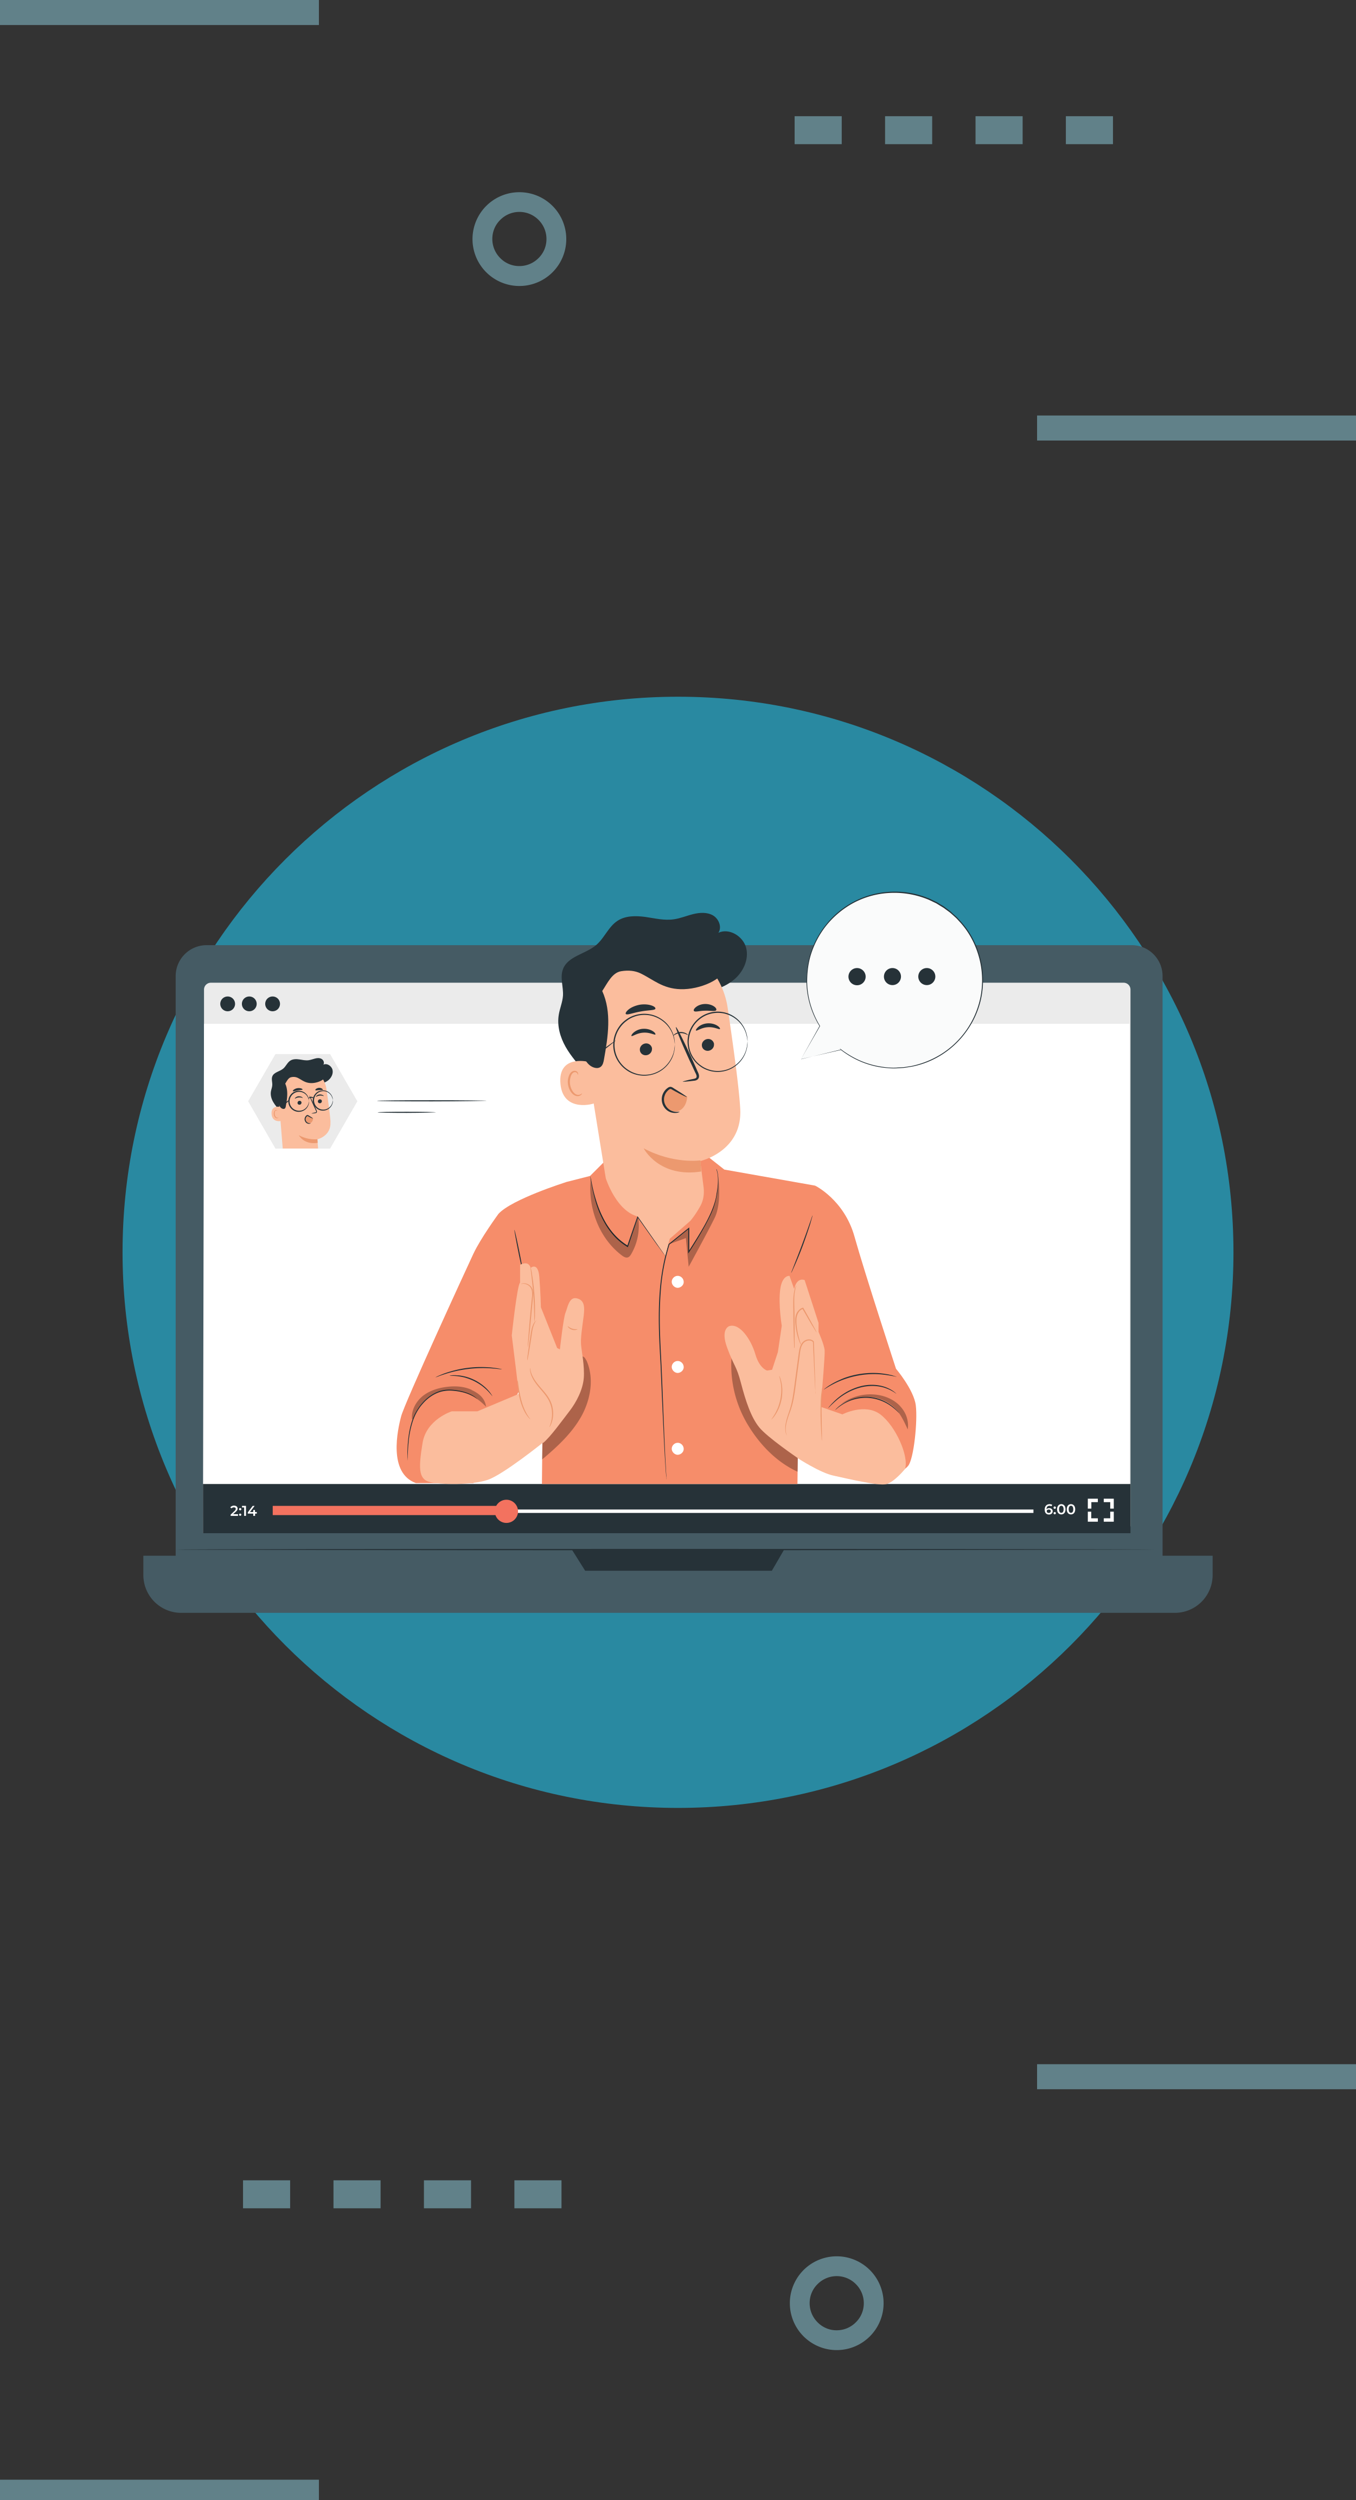 <svg width="134" height="247" fill="none" xmlns="http://www.w3.org/2000/svg"><rect width="100%" height="100%" fill="#333333" stroke="none"/><g clip-path="url(#a)"><g opacity=".5" fill="#90CFDF"><path d="M31.515 0H0v2.474h31.515V0ZM134 41.05h-31.516v2.474H134V41.05ZM51.327 28.255a4.633 4.633 0 1 0-.002-9.266 4.633 4.633 0 0 0 .002 9.266Zm-1.89-6.532a2.66 2.66 0 0 1 3.779 0 2.66 2.66 0 0 1 .786 1.888c0 .742-.292 1.406-.787 1.89a2.659 2.659 0 0 1-1.888.786 2.613 2.613 0 0 1-1.89-.787 2.659 2.659 0 0 1-.786-1.889c0-.742.292-1.405.787-1.889ZM83.18 11.48h-4.656v2.765h4.655V11.48ZM92.118 11.48h-4.655v2.765h4.655V11.48ZM101.057 11.48h-4.655v2.765h4.655V11.48ZM109.984 11.48h-4.655v2.765h4.655V11.48ZM134 203.935h-31.516v2.473H134v-2.473ZM31.515 244.985H0v2.473h31.515v-2.473ZM87.317 227.546a4.632 4.632 0 1 0-9.265 0 4.632 4.632 0 0 0 9.265 0Zm-1.956 0c0 .742-.293 1.405-.788 1.889a2.66 2.66 0 0 1-1.888.787 2.612 2.612 0 0 1-1.89-.787 2.66 2.66 0 0 1-.786-1.889c0-.742.292-1.406.787-1.889a2.661 2.661 0 0 1 3.777 0c.484.483.788 1.147.788 1.889ZM55.487 215.403h-4.655v2.766h4.655v-2.766ZM46.548 215.403h-4.655v2.766h4.655v-2.766ZM37.61 215.403h-4.655v2.766h4.654v-2.766ZM28.67 215.403h-4.654v2.766h4.655v-2.766Z"/></g><path d="M67 178.614c30.315 0 54.891-24.575 54.891-54.891 0-30.315-24.576-54.89-54.891-54.89-30.315 0-54.89 24.575-54.89 54.89 0 30.316 24.575 54.891 54.89 54.891Z" fill="#2989A1"/><path d="M111.828 93.377h-91.41a3.058 3.058 0 0 0-3.058 3.058v58.377a3.058 3.058 0 0 0 3.058 3.058h91.41a3.058 3.058 0 0 0 3.058-3.058V96.435a3.058 3.058 0 0 0-3.058-3.058Z" fill="#455B64"/><path d="M14.167 153.699h105.666v1.911a3.738 3.738 0 0 1-3.733 3.733H17.9a3.738 3.738 0 0 1-3.733-3.733v-1.911Z" fill="#455B64"/><path d="m56.51 153.091 1.315 2.092h18.45l1.215-2.092H56.51Z" fill="#263238"/><path d="M114.054 153.091s-21.644.068-48.336.068-48.347-.034-48.347-.068c0-.033 21.644-.067 48.347-.067 26.703 0 48.336.034 48.336.067Z" fill="#263238"/><path d="M20.845 97.088h90.184c.383 0 .686.303.686.686v52.934a.681.681 0 0 1-.686.686H20.845a.682.682 0 0 1-.685-.686V97.774c0-.383.303-.686.685-.686Z" fill="#EBEBEB"/><path d="M111.614 151.472H20.058l.102-50.326h91.454v50.326Z" fill="#fff"/><path d="M27.67 99.179a.73.73 0 0 1-.73.73.73.73 0 0 1-.732-.73.73.73 0 0 1 .731-.731.73.73 0 0 1 .731.73ZM23.229 99.179a.73.73 0 0 1-.73.73.73.73 0 0 1-.732-.73.73.73 0 0 1 .731-.731.73.73 0 0 1 .731.73ZM25.365 99.179a.73.73 0 0 1-.73.73.73.73 0 0 1-.731-.73.73.73 0 0 1 .73-.731.73.73 0 0 1 .731.73ZM111.715 146.615H20.058v4.857h91.657v-4.857Z" fill="#263238"/><g fill="#fff"><path d="M23.521 149.606v.157h-.73v-.123l.393-.371c.101-.09.113-.147.113-.203 0-.09-.068-.146-.18-.146a.292.292 0 0 0-.236.101l-.124-.101a.467.467 0 0 1 .37-.169c.215 0 .35.113.35.282 0 .101-.023.179-.17.314l-.27.248h.473l.011.011ZM23.623 149.111a.113.113 0 1 1 .225.001.113.113 0 0 1-.225-.001Zm0 .54c0-.068.056-.113.112-.113s.113.045.113.113a.113.113 0 0 1-.225 0ZM24.308 148.774v.989h-.18v-.832h-.213v-.157h.393ZM25.388 149.538h-.18v.225h-.18v-.225h-.54v-.123l.484-.641h.19l-.46.607h.326v-.202h.169v.202h.18v.157h.01Z"/></g><path d="M102.125 149.134H27.007v.337h75.118v-.337Z" fill="#fff"/><path d="M50.427 148.774H26.951v.911h23.476v-.911Z" fill="#F3725F"/><path d="M51.192 149.314c0 .629-.518 1.146-1.147 1.146-.63 0-1.147-.517-1.147-1.146 0-.63.517-1.147 1.147-1.147s1.147.517 1.147 1.147Z" fill="#F3725F"/><g fill="#fff"><path d="M104.025 149.302c0 .203-.158.326-.36.326-.27 0-.427-.168-.427-.494 0-.338.202-.529.483-.529.101 0 .191.023.259.068l-.068.135s-.123-.045-.191-.045c-.191 0-.303.112-.303.337.056-.068.157-.101.27-.101.191 0 .337.123.337.303Zm-.18 0c0-.101-.079-.168-.202-.168-.124 0-.203.067-.203.168 0 .102.079.169.203.169.112 0 .191-.067.191-.169h.011ZM104.115 148.954a.113.113 0 1 1 .225 0 .112.112 0 0 1-.225 0Zm0 .539a.112.112 0 1 1 .225 0 .112.112 0 0 1-.225 0ZM104.463 149.111c0-.326.18-.506.416-.506s.416.18.416.506-.18.506-.416.506-.416-.18-.416-.506Zm.641 0c0-.236-.09-.348-.225-.348s-.225.112-.225.348.09.349.225.349.225-.113.225-.349ZM105.419 149.111c0-.326.18-.506.416-.506s.416.18.416.506-.18.506-.416.506-.416-.18-.416-.506Zm.641 0c0-.236-.09-.348-.225-.348s-.225.112-.225.348.09.349.225.349.225-.113.225-.349Z"/></g><path d="M107.848 149.044h-.349v-.978h.99v.337h-.641v.641ZM108.489 150.337h-.99v-.99h.337V150h.653v.337ZM110.063 150.337h-.99V150h.641v-.653h.349v.99ZM110.063 149.044h-.349v-.641h-.641v-.337h.99v.978Z" fill="#fff"/><path d="M32.617 104.137h-5.396l-2.699 4.666 2.699 4.677h5.396l2.699-4.677-2.699-4.666Z" fill="#EBEBEB"/><path d="M27.659 109.725c-.236-.27-.483-.54-.663-.854-.18-.315-.281-.675-.225-1.035.034-.202.123-.405.135-.618.022-.293-.101-.596 0-.866.157-.427.73-.483 1.08-.776.269-.225.404-.596.696-.787.259-.168.596-.168.9-.123.303.044.607.123.922.078.213-.033.427-.112.64-.168.214-.057.45-.068.641.045.192.112.293.382.169.562.349-.169.798.112.9.494.1.383-.102.787-.394 1.035-.304.247-.686.36-1.068.438-1.08.203-2.26.09-3.193-.494" fill="#263238"/><path d="M32.662 110.872c-.033-.663-.224-2.035-.404-3.283a2.586 2.586 0 0 0-2.733-2.204h-.134c-1.44.191-2.08 1.507-1.867 2.935l.416 5.149h3.497s-.079-.899-.079-.911c0 0 1.372-.303 1.293-1.697l.011.011Z" fill="#FBBD9D"/><path d="M31.37 112.547s-.866.135-1.845-.393c0 0 .495.967 1.867.753l-.023-.36Z" fill="#EC996F"/><g fill="#263238"><path d="M31.808 108.781c0 .101-.068.202-.18.213-.112.012-.202-.056-.214-.168 0-.102.068-.203.18-.214.113-.011.203.056.214.169ZM31.999 108.297s-.18-.079-.393-.056c-.214.011-.36.135-.383.112-.011 0 0-.056.079-.112a.495.495 0 0 1 .303-.112c.135 0 .248.033.315.078.068.045.09.09.079.101v-.011ZM29.795 108.927c0 .101-.067.202-.18.213-.112.012-.202-.056-.213-.168 0-.102.067-.203.18-.214.112-.011.202.056.213.169ZM29.919 108.477s-.18-.079-.394-.056c-.213.011-.36.135-.382.112-.011 0 0-.056.079-.112a.496.496 0 0 1 .303-.113c.135 0 .248.034.315.079.068.045.09.09.079.101v-.011ZM30.796 109.995s.124-.045.337-.09c.057 0 .102-.023.113-.056a.31.31 0 0 0-.045-.158c-.056-.123-.124-.258-.191-.405-.259-.573-.461-1.045-.439-1.056.023 0 .259.449.517 1.023.068.146.124.281.18.405.023.056.068.123.045.213a.128.128 0 0 1-.078.09c-.034.011-.068.011-.09.023-.214.022-.349.033-.349.022v-.011ZM29.908 107.634c-.023.056-.236.045-.484.09-.247.045-.45.124-.483.079-.011-.023.011-.079.09-.147a.845.845 0 0 1 .73-.123c.09.033.147.078.136.101h.01ZM31.887 107.679s-.18 0-.36.022c-.18 0-.326.056-.36 0-.011-.022 0-.079.067-.123a.599.599 0 0 1 .293-.102c.123 0 .225.034.292.079.068.045.09.09.079.124h-.011Z"/></g><path d="M27.715 109.354s-.967-.214-.877.731c.09.944 1.113.641 1.113.607 0-.022-.236-1.338-.236-1.338Z" fill="#FBBD9D"/><path d="M27.535 110.377s-.011.012-.045.034c-.022.011-.067.034-.123.011-.102-.022-.203-.18-.225-.348 0-.09 0-.169.022-.236.023-.068.068-.124.113-.135.045-.012.09 0 .1.033.012.023 0 .045.012.045 0 0 .023-.022 0-.056 0-.022-.022-.045-.045-.056-.022-.011-.056-.023-.09-.011-.067.011-.135.09-.157.168a.529.529 0 0 0-.034.27c.023.191.135.36.281.383.068 0 .124-.012.146-.045.023-.023.034-.045.023-.045l.022-.012Z" fill="#EC996F"/><path d="M32.179 106.307c-.068.371-.832.72-1.462.697-.584-.022-.865-.303-1.293-.517a.975.975 0 0 0-.63-.067c-.292.045-.45.393-.607.64.315.686.192 1.485.057 2.227a.404.404 0 0 1-.09.225c-.101.089-.281.033-.383-.057-.168-.157-.247-.382-.303-.596a3.951 3.951 0 0 1-.09-1.54 2.664 2.664 0 0 1 .64-1.383 2.54 2.54 0 0 1 1.721-.787c.641-.034 1.293.169 1.833.517.247.169.483.371.63.63" fill="#263238"/><path d="M30.93 110.478c-.157-.078-.325-.146-.483-.225a.216.216 0 0 0-.09-.022c-.033 0-.056.034-.078.056a.466.466 0 0 0-.056.495c.09.157.292.236.45.169.168-.068.258-.27.27-.45h-.012v-.023Z" fill="#EC996F"/><path d="M30.695 110.984s-.101.079-.281.023a.39.39 0 0 1-.248-.203.434.434 0 0 1-.033-.393c.022-.068.067-.124.112-.18a.348.348 0 0 1 .079-.056c.034-.023.101-.023.123 0 .113.056.18.112.259.157.146.09.225.158.214.169 0 .011-.102-.023-.259-.101-.09-.045-.169-.09-.259-.135h-.033c-.023.011-.045.034-.056.045a.552.552 0 0 0-.09.135.353.353 0 0 0 .022.303.37.37 0 0 0 .191.18c.146.068.248.034.259.045v.011ZM30.537 108.803s0-.09-.056-.236a1.01 1.01 0 0 0-.36-.517.962.962 0 0 0-.888-.124.964.964 0 0 0-.618.877c0 .416.28.765.618.877a.95.95 0 0 0 .888-.124 1.01 1.01 0 0 0 .36-.517c.045-.146.045-.236.056-.236v.068c0 .045 0 .101-.022.179a1.001 1.001 0 0 1-.36.574 1.031 1.031 0 0 1-1.664-.821c0-.461.315-.854.686-.978.371-.135.753-.023.978.157.225.18.326.416.36.574.011.078.022.146.022.18v.067ZM32.898 108.713s0-.09-.056-.225a.962.962 0 0 0-.348-.506.914.914 0 0 0-1.462.731.914.914 0 0 0 1.462.731.898.898 0 0 0 .348-.506c.045-.146.045-.225.056-.225v.068c0 .045 0 .101-.022.18a.99.99 0 0 1-1.293.708 1.033 1.033 0 0 1-.675-.945c0-.449.315-.832.675-.944a.974.974 0 0 1 .945.157c.224.18.314.405.348.551.011.079.023.135.023.18v.068-.023Z" fill="#263238"/><path d="M30.976 108.5s-.113-.045-.236-.034c-.124 0-.214.067-.236.045-.034-.011.056-.146.236-.157.18 0 .27.123.247.146h-.011ZM28.626 108.668s-.169.191-.405.371c-.247.18-.46.315-.472.281-.023-.022.169-.191.405-.371.247-.18.46-.314.472-.281ZM48.088 108.758s-2.428.056-5.419.056c-2.99 0-5.42-.022-5.42-.056 0-.033 2.43-.056 5.42-.056 2.99 0 5.42.023 5.42.056ZM43.074 109.894s-1.293.056-2.878.056c-1.586 0-2.879-.023-2.879-.056 0-.034 1.293-.056 2.879-.056 1.585 0 2.878.022 2.878.056Z" fill="#263238"/><path d="M80.548 117.135s2.879 1.405 3.89 5.026c1.013 3.62 4.105 13.065 4.105 13.065s1.765 2.08 1.956 3.62c.191 1.54-.191 5.273-.753 5.97-.574.697-1.383.585-1.383.585l-7.455-.708-2.934-19.643 2.563-7.904.011-.011Z" fill="#F68D6A"/><path d="M55.914 116.797s-5.33 1.676-6.656 3.126l4.362 20.295-.067 6.397h25.253c0-.315.225-21.261.225-21.261l1.517-8.219-8.972-1.586-1.765-1.394-9.984.506-1.518 1.518-2.384.607-.011.011Z" fill="#F68D6A"/><path d="M57.938 134.405c-.079-.169-.192-.36-.371-.394-.304-.067-.506.292-.608.585a26.722 26.722 0 0 1-3.316 6.476l-.068 3.114c1.473-1.236 2.923-2.563 3.868-4.25.933-1.675 1.293-3.789.506-5.543l-.011.012Z" fill="#000" opacity=".3"/><path d="M49.258 119.923s-1.754 2.395-2.485 3.958c-.73 1.563-6.769 14.684-7.129 16.033-.36 1.349-1.304 5.622 1.462 6.611h5.678l5.7-11.513.293-13.369-3.508-1.72h-.011Z" fill="#F68D6A"/><path d="M47.144 138.205s-.124-.113-.382-.259a4.278 4.278 0 0 0-1.192-.427 6.269 6.269 0 0 0-.866-.124 3.42 3.42 0 0 0-1 .068c-.686.157-1.372.584-1.912 1.203-.55.607-.888 1.327-1.08 2.012a9.194 9.194 0 0 0-.337 1.856c-.056.539-.067.978-.09 1.27 0 .146-.01.259-.022.349 0 .078 0 .123-.011.123v-.472c0-.303.011-.742.056-1.282.045-.539.124-1.18.326-1.877a5.195 5.195 0 0 1 1.102-2.058c.55-.629 1.26-1.068 1.968-1.225.36-.079.708-.079 1.023-.057.314.023.618.079.877.135.528.124.933.304 1.191.473a1.753 1.753 0 0 1 .371.303l-.022-.011ZM44.446 135.911s.067-.022.19-.033c.124-.012.304-.023.53 0 .224 0 .483.045.775.112a4.652 4.652 0 0 1 1.72.832c.236.18.427.36.574.529a3.272 3.272 0 0 1 .427.584c-.011.011-.169-.213-.472-.528a5.694 5.694 0 0 0-.585-.506 5.456 5.456 0 0 0-.81-.484 5.717 5.717 0 0 0-.877-.326 6.19 6.19 0 0 0-.753-.135c-.438-.045-.708-.022-.708-.033l-.011-.012Z" fill="#263238"/><path d="M49.584 135.282s-.09 0-.259-.023a14.254 14.254 0 0 0-.708-.067 12.143 12.143 0 0 0-4.644.562c-.28.09-.517.169-.674.236-.158.056-.248.09-.248.079 0-.012.079-.045.236-.124.158-.067.383-.169.664-.27a11.16 11.16 0 0 1 2.305-.54 10.583 10.583 0 0 1 2.372-.022c.304.034.54.067.708.101.17.034.259.056.259.068h-.011ZM65.74 124.072s-.022-.023-.056-.068c-.044-.056-.09-.123-.157-.202a27.152 27.152 0 0 0-.573-.787c-.495-.686-1.17-1.653-1.98-2.789h.09c-.303.889-.64 1.878-1 2.924l-.022.067-.057-.033s-.078-.045-.112-.079a5.601 5.601 0 0 1-1.237-1.046 7.236 7.236 0 0 1-.877-1.225 9.825 9.825 0 0 1-.967-2.35 16.733 16.733 0 0 1-.37-1.676c-.035-.191-.057-.337-.08-.461 0-.056-.022-.089-.022-.112 0-.022-.011-.034-.011-.034.022 0 .09.214.157.607.079.394.191.967.405 1.653.202.686.506 1.496.978 2.316.236.405.529.821.877 1.203.349.383.753.731 1.214 1.024.045.022.08.056.113.078l-.079.034c.36-1.046.697-2.035 1.012-2.923l.034-.09.056.078c.787 1.147 1.462 2.114 1.945 2.811.225.338.416.608.551.81.056.09.101.157.146.214.034.045.045.078.045.078l-.022-.022Z" fill="#263238"/><path d="M72.318 133.752a11.412 11.412 0 0 0 1.462 6.803c1.18 2.046 2.9 3.868 5.037 4.846.067-2.08-.034-4.531.034-6.623l-6.544-5.026h.011Z" fill="#000" opacity=".3"/><path d="M72.082 131.009s-.922.259-.225 2.136c.686 1.878.922 1.766 1.372 3.52.46 1.754.99 3.361 1.799 4.351.798.989 3.789 3.024 3.789 3.024l2.676-2.518s-.439-1.878-.337-3.16c.1-1.281.37-4.407.337-4.947-.034-.54-.607-1.833-.607-1.833v-.888l-1.372-4.227s-.765-.349-1.034.877l-.461-1.293s-.731-.113-.922 1.371c-.191 1.485.157 3.553.157 3.553l-.382 2.598-.574 1.754-.494.078s-.754-.202-1.159-1.608c-.404-1.405-1.517-3.092-2.552-2.788h-.011Z" fill="#FBBD9D"/><path d="M80.593 137.665s0-.033-.01-.101c0-.067-.012-.169-.023-.281-.012-.259-.034-.607-.057-1.057-.045-.911-.1-2.181-.168-3.665v.033c-.113-.146-.326-.191-.529-.146a.8.8 0 0 0-.494.36c-.236.371-.248.866-.315 1.338-.146 1.068-.281 2.091-.405 3.025-.067.461-.135.91-.225 1.315-.09.405-.214.787-.337 1.113a9.177 9.177 0 0 0-.293.911c-.067.27-.09.517-.09.708 0 .394.124.596.102.596 0 0-.023-.045-.068-.146a1.345 1.345 0 0 1-.078-.45c-.012-.202 0-.45.067-.719.056-.281.157-.585.27-.922.112-.338.236-.697.315-1.113.09-.405.146-.844.213-1.305.124-.933.259-1.945.405-3.024.034-.236.056-.472.101-.709.045-.236.113-.472.236-.674a.89.89 0 0 1 .563-.405c.224-.056.494 0 .64.18h.012v.034c.056 1.484.09 2.754.123 3.665.012.439.023.798.023 1.057v.382h.022Z" fill="#EC996F"/><path d="M79.132 132.842s-.045-.079-.113-.236a5.508 5.508 0 0 1-.225-.686 7.202 7.202 0 0 1-.19-1.057 3.024 3.024 0 0 1-.012-.641c.023-.225.09-.461.236-.652.124-.169.292-.315.495-.371h.045l.022.022c.382.686.72 1.282.956 1.721.112.202.202.371.27.517.067.123.09.191.09.191s-.045-.056-.124-.169c-.079-.135-.18-.303-.303-.494-.26-.428-.596-1.024-.99-1.698l.067.022a.765.765 0 0 0-.427.326c-.123.18-.19.394-.213.607a3.807 3.807 0 0 0 0 .619c.033.393.1.753.168 1.046.068.292.135.528.191.685.057.158.08.248.068.259l-.011-.011Z" fill="#EC996F"/><path d="M78.49 133.19s-.01-.09-.022-.247c0-.18-.01-.405-.022-.663a91.917 91.917 0 0 1-.045-2.193c0-.854-.045-1.63.034-2.204.033-.281.09-.506.146-.652.056-.146.09-.225.1-.225.023 0-.111.326-.168.889-.056.551 0 1.326 0 2.192.011.855.023 1.63.011 2.193v.663c0 .157 0 .247-.022.247h-.011ZM76.22 140.24s.157-.214.36-.562c.1-.18.213-.405.314-.652.09-.259.18-.54.236-.855.057-.315.08-.607.08-.877s-.023-.517-.068-.719c-.068-.405-.158-.652-.135-.652 0 0 .033.056.078.168.045.113.09.27.135.472.045.203.079.45.09.731 0 .281-.011.585-.067.9a4.616 4.616 0 0 1-.247.866 4.381 4.381 0 0 1-.338.652 2.36 2.36 0 0 1-.292.393c-.079.09-.124.135-.124.124l-.022.011Z" fill="#EC996F"/><path d="m80.92 138.925 2.327.809s2.215-1.147 3.744 0c1.529 1.147 2.856 4.171 2.44 5.397 0 0-1.057 1.304-1.855 1.495-.799.192-3.924-.562-5.217-.843-1.305-.27-3.542-1.731-3.542-1.731l2.114-5.127h-.012Z" fill="#FBBD9D"/><path d="M81.212 142.343s-.011-.079-.023-.203c0-.157-.022-.348-.033-.562-.023-.472-.057-1.124-.068-1.855 0-.72 0-1.383.056-1.855.023-.236.045-.428.068-.562.022-.135.045-.203.045-.203.022 0-.023.292-.045.765a30.807 30.807 0 0 0-.023 1.855c.012.708.023 1.349.034 1.855v.562c0 .135 0 .203-.022.203h.01Z" fill="#EC996F"/><path d="M88.868 139.644s-.258-.315-.775-.697a4.373 4.373 0 0 0-2.316-.843 4.328 4.328 0 0 0-2.395.584c-.551.326-.832.63-.844.608 0 0 .057-.079.192-.203a3.8 3.8 0 0 1 .618-.461 4.225 4.225 0 0 1 2.44-.629 4.248 4.248 0 0 1 2.912 1.416c.112.135.168.225.168.225Z" fill="#263238"/><path d="M88.565 137.699s-.326-.292-.967-.528c-.63-.248-1.608-.36-2.62-.079a5.653 5.653 0 0 0-1.349.562 6.13 6.13 0 0 0-.978.697c-.259.225-.461.416-.596.551-.135.135-.214.214-.214.202 0 0 .057-.09.192-.236.123-.146.314-.348.573-.584.259-.236.585-.484.978-.72a5.902 5.902 0 0 1 1.372-.585c1.034-.292 2.035-.157 2.676.113.326.135.562.281.72.405.078.056.134.112.168.146l.056.056h-.011ZM88.588 136.024s-.416-.102-1.091-.192a8.388 8.388 0 0 0-2.642.057 8.742 8.742 0 0 0-2.496.843c-.608.315-.945.573-.956.551 0 0 .079-.068.236-.191.079-.056.169-.124.292-.203.113-.067.248-.157.394-.236.303-.168.674-.337 1.09-.506a8.284 8.284 0 0 1 2.901-.506c.45 0 .866.045 1.203.102.169.022.326.056.45.089a1.9 1.9 0 0 1 .337.09l.282.09v.012ZM70.8 115.493s.113.202.158.618c.056.416.045 1.035-.09 1.799-.068.383-.158.81-.304 1.26-.146.449-.36.91-.607 1.394-.495.967-1.124 2.012-1.855 3.137l-.09.135v-2.485l.079.034c-.63.506-1.282 1.034-1.957 1.585l.023-.023a20.49 20.49 0 0 0-.866 4.712c-.191 2.552-.034 4.992.079 7.207.1 2.215.168 4.216.236 5.891.067 1.675.123 3.036.18 3.969.022.461.045.832.067 1.08 0 .123.011.213.023.281v.101s0-.034-.012-.09c0-.068-.022-.158-.033-.281-.023-.248-.057-.607-.08-1.08-.067-.933-.134-2.293-.213-3.969a923.395 923.395 0 0 1-.258-5.891c-.124-2.215-.281-4.655-.09-7.218.123-1.676.416-3.284.877-4.734l.01-.022c.676-.54 1.339-1.08 1.957-1.575l.079-.067v2.429l-.09-.023c1.44-2.237 2.609-4.171 2.788-5.745.147-.765.158-1.372.113-1.788a2.364 2.364 0 0 0-.09-.461c-.034-.101-.045-.157-.045-.157l.011-.023Z" fill="#263238"/><path d="M67.034 142.545h-.079c-.304 0-.573.281-.573.585 0 .303.27.584.573.596.304 0 .596-.248.607-.551a.612.612 0 0 0-.528-.63Z" fill="#fff"/><g fill="#fff"><path d="M67.034 134.461h-.079c-.304 0-.573.281-.573.584 0 .304.27.585.573.596.304 0 .596-.247.607-.551a.612.612 0 0 0-.528-.629ZM66.955 127.231c.304 0 .596-.247.607-.551a.61.61 0 0 0-.528-.629h-.079c-.304 0-.573.281-.573.584 0 .304.27.585.573.596Z"/></g><path d="M57.904 106.015c-.73-.81-1.473-1.642-2.013-2.597-.54-.956-.854-2.069-.674-3.16.1-.63.37-1.237.416-1.878.056-.877-.315-1.798 0-2.63.483-1.293 2.226-1.485 3.283-2.384.82-.697 1.214-1.822 2.125-2.406.787-.506 1.799-.495 2.732-.371.933.135 1.866.37 2.8.236.663-.09 1.293-.36 1.934-.517.652-.158 1.371-.203 1.956.134.573.338.9 1.159.528 1.71 1.08-.495 2.451.348 2.744 1.495.292 1.147-.293 2.395-1.215 3.148-.91.753-2.09 1.113-3.26 1.327-3.306.618-6.881.27-9.726-1.518" fill="#263238"/><path d="M69.507 117.123c-.157-1.248-.292-2.293-.303-2.417 0 0 4.182-.933 3.946-5.161-.112-2.046-.686-6.229-1.248-10.007a7.887 7.887 0 0 0-8.32-6.7l-.405.022c-4.373.55-6.352 4.576-5.678 8.927l2.361 14.606s1.012 3.226 3.16 3.789l2.72 3.879.45-1.676 2.024-1.765s.461-.506 1.001-1.484c.438-.81.349-1.63.292-2.024v.011Z" fill="#FBBD9D"/><path d="M69.215 114.639s-2.654.393-5.61-1.192c0 0 1.506 2.946 5.689 2.293l-.08-1.09v-.011Z" fill="#EC996F"/><g fill="#263238"><path d="M70.553 103.159c.034.315-.214.607-.54.652-.326.045-.63-.18-.652-.506-.034-.315.214-.607.54-.652a.58.58 0 0 1 .663.506h-.011ZM71.149 101.663c-.068.079-.551-.224-1.192-.179-.652.033-1.102.404-1.18.326-.034-.034.033-.18.224-.349.191-.169.529-.337.933-.36.405-.022.754.101.956.236.214.135.293.281.248.315l.01.011ZM64.425 103.597c.034.315-.213.608-.54.652-.325.045-.63-.179-.652-.505-.033-.315.214-.608.54-.653a.58.58 0 0 1 .663.506h-.01ZM64.774 102.203c-.068.079-.551-.225-1.192-.18-.652.034-1.102.405-1.18.326-.034-.033.033-.18.224-.348a1.58 1.58 0 0 1 .934-.36c.404-.023.753.101.955.236.214.135.281.281.248.315l.01.011ZM67.45 106.858s.393-.135 1.045-.259c.169-.033.315-.067.338-.191.033-.123-.045-.292-.147-.483-.18-.394-.37-.798-.573-1.226-.798-1.754-1.394-3.193-1.315-3.227.067-.033.775 1.361 1.574 3.115.19.427.382.843.55 1.237.08.18.203.393.136.641a.422.422 0 0 1-.26.258c-.1.045-.201.045-.28.056-.652.079-1.068.113-1.068.068v.011ZM64.774 99.65c-.056.18-.709.136-1.462.282-.753.124-1.36.393-1.473.236-.045-.067.045-.247.281-.438.236-.192.619-.371 1.068-.461.45-.08.877-.034 1.158.056.293.09.439.225.416.303l.012.023ZM70.778 99.797c-.101.157-.562.034-1.102.056-.54 0-.99.169-1.102.023-.056-.068 0-.225.202-.383.192-.157.506-.292.877-.303.371-.011.697.101.9.236.202.135.27.281.225.36v.011Z"/></g><path d="M58.061 104.89c-.078-.022-2.957-.663-2.675 2.215.28 2.879 3.406 1.946 3.406 1.856 0-.079-.73-4.071-.73-4.071Z" fill="#FBBD9D"/><path d="M57.51 108.016s-.044.045-.123.09-.214.09-.371.045c-.315-.079-.619-.54-.686-1.057-.034-.258 0-.517.067-.731.068-.225.192-.382.338-.427a.273.273 0 0 1 .315.113c.044.078.033.134.044.134 0 0 .057-.056.023-.168a.314.314 0 0 0-.135-.169c-.079-.045-.18-.067-.281-.045-.225.034-.405.259-.483.495-.09.236-.136.528-.09.821.078.573.427 1.09.854 1.169a.529.529 0 0 0 .45-.124c.078-.078.09-.146.078-.146Z" fill="#EC996F"/><path d="M71.7 95.592c-.203 1.147-2.519 2.192-4.453 2.136-1.776-.056-2.653-.933-3.946-1.563-.547-.262-1.188-.333-1.923-.213-.9.146-1.36 1.203-1.866 1.956.956 2.091.573 4.52.169 6.78-.045.247-.102.517-.293.686-.326.281-.843.112-1.17-.18-.505-.461-.741-1.158-.91-1.833-.382-1.529-.528-3.125-.281-4.677.236-1.552.888-3.07 1.945-4.228 1.327-1.45 3.272-2.282 5.24-2.383 1.967-.101 3.935.506 5.588 1.585.764.495 1.472 1.113 1.911 1.923" fill="#263238"/><path d="M67.877 108.32c-.495-.225-.978-.461-1.473-.686a.485.485 0 0 0-.27-.068c-.101.012-.191.09-.258.169-.338.416-.428 1.034-.158 1.495.259.461.888.709 1.383.506.517-.213.776-.82.81-1.383l-.045-.045.01.012Z" fill="#EC996F"/><path d="M67.146 109.849s-.067.056-.213.09a1.437 1.437 0 0 1-.63-.045 1.29 1.29 0 0 1-.731-.607 1.373 1.373 0 0 1-.09-1.158c.079-.203.191-.371.337-.518.08-.067.147-.123.236-.18a.6.6 0 0 1 .17-.056c.067 0 .123.011.168.034.101.045.157.09.225.135.067.045.135.079.202.124.124.078.247.157.36.224.438.282.697.461.686.484-.011.022-.304-.113-.765-.349a5.552 5.552 0 0 0-.37-.202c-.068-.034-.136-.079-.203-.112-.068-.034-.146-.09-.203-.113-.067-.022-.1-.022-.157.011-.068.045-.135.09-.191.158-.124.123-.225.27-.281.438-.135.338-.09.709.067.978.146.282.382.461.607.563.225.09.428.112.574.101.135 0 .213-.023.225 0h-.023ZM66.685 103.226s0-.27-.112-.73a2.976 2.976 0 0 0-1.102-1.631 3.095 3.095 0 0 0-1.248-.551c-.484-.078-1.035-.067-1.552.135-.258.09-.517.225-.742.405-.236.169-.45.382-.63.63a2.939 2.939 0 0 0 .63 4.115c.236.168.484.315.742.404.517.203 1.068.214 1.552.135.483-.09.91-.303 1.248-.551a3.103 3.103 0 0 0 1.102-1.63c.112-.461.1-.731.112-.731v.191c0 .068 0 .147-.022.237-.012.09-.023.202-.057.314a2.697 2.697 0 0 1-.326.81 3.018 3.018 0 0 1-2.046 1.439 3.054 3.054 0 0 1-1.608-.124 2.886 2.886 0 0 1-.776-.416 2.958 2.958 0 0 1-.652-.652 2.987 2.987 0 0 1-.596-1.81c0-.663.225-1.304.596-1.81.18-.259.405-.472.652-.652.236-.18.506-.326.776-.416a3.046 3.046 0 0 1 1.608-.124c.506.09.933.315 1.282.573.348.259.596.574.764.866.169.293.281.574.326.81.034.112.045.225.057.315.01.09.022.168.022.236v.213ZM73.87 102.945s0-.258-.113-.708a2.888 2.888 0 0 0-1.068-1.585 2.923 2.923 0 0 0-1.214-.54 2.96 2.96 0 0 0-1.518.124c-.259.09-.506.225-.73.393a2.837 2.837 0 0 0-.608.607 2.983 2.983 0 0 0-.562 1.698c0 .619.202 1.226.562 1.698.169.236.382.45.607.607.225.169.472.304.73.394a2.837 2.837 0 0 0 1.519.123 2.79 2.79 0 0 0 1.214-.539 2.927 2.927 0 0 0 1.068-1.586c.113-.45.09-.708.113-.708v.191c0 .056 0 .135-.023.225-.011.09-.022.191-.056.303a2.944 2.944 0 0 1-1.068 1.642 2.891 2.891 0 0 1-1.248.562 2.9 2.9 0 0 1-1.563-.123 2.578 2.578 0 0 1-.753-.405 2.804 2.804 0 0 1-.63-.63c-.371-.483-.573-1.113-.585-1.765 0-.652.214-1.271.585-1.765.18-.248.394-.461.63-.63.236-.18.494-.315.753-.405a2.9 2.9 0 0 1 1.563-.123c.495.09.91.303 1.248.562a2.972 2.972 0 0 1 1.068 1.641c.034.113.045.214.056.304.011.09.023.169.023.225v.213Z" fill="#263238"/><path d="M68.012 102.282s-.079-.045-.214-.101a1.158 1.158 0 0 0-.528-.113c-.214 0-.405.068-.529.135-.123.068-.19.124-.202.113 0 0 .034-.09.169-.18a1.07 1.07 0 0 1 .562-.18c.236 0 .438.079.562.157.124.079.18.169.169.169h.01ZM60.85 102.799s-.574.495-1.316 1.046c-.742.551-1.36.989-1.383.967-.022-.023.574-.495 1.316-1.046.742-.551 1.36-.989 1.383-.967Z" fill="#263238"/><path d="M58.376 116.449c-.292 2.844.787 5.846 3.07 7.578.18.135.404.27.618.191.146-.056.236-.191.315-.326.652-1.124.866-2.372.686-3.654-.36.955-.675 1.889-1.035 2.878-1.99-1.203-3.227-3.778-3.654-6.667ZM66.1 122.925l1.676-.607.28 2.833s1.811-3.294 2.553-4.801c.753-1.506.36-4.16.36-4.16s.27 2.305-1.54 5.262l-1.372 2.226v-2.327l-1.957 1.574ZM46.616 137.317c-.742-.349-1.608-.405-2.429-.304-.866.101-1.731.371-2.417.911-.675.551-1.136 1.416-1.057 2.282h.078c.585-1.574 1.743-2.721 3.25-2.856 1.495-.135 2.957.529 3.991 1.631-.101-.821-.674-1.305-1.428-1.653l.012-.011ZM88.97 138.936c-.562-.607-1.35-.978-2.159-1.113a4.857 4.857 0 0 0-4.036 1.169l.314-.259c.81-.472 1.743-.753 2.688-.73.944.022 1.877.371 2.563 1.023.63.596 1 1.405 1.36 2.192.135-.809-.168-1.675-.73-2.271v-.011Z" fill="#000" opacity=".3"/><path d="M78.176 125.781s.022-.09.079-.225c.067-.169.146-.371.236-.607.202-.517.483-1.226.776-2.013.292-.787.55-1.506.73-2.035.09-.247.158-.449.214-.618.056-.146.09-.225.09-.225s-.011.09-.056.236-.101.36-.18.63a51.512 51.512 0 0 1-.697 2.046 35.922 35.922 0 0 1-1.08 2.597c-.067.135-.112.214-.112.214ZM51.743 125.983s-.259-.989-.506-2.226c-.248-1.237-.428-2.249-.405-2.249.034 0 .258.99.506 2.227.247 1.236.427 2.248.405 2.248Z" fill="#263238"/><path d="M51.338 138.464c.067.033-.765-6.533-.765-6.533s.529-4.981.821-5.217v-1.754s.82-.495 1.046.304c0 0 .72-.63.854.865.124 1.496.158 3.025.158 3.025l1.607 4.025.27.135s.349-3.148.551-3.62c.203-.461.337-1.597 1.102-1.428.765.168.82.798.686 1.832-.135 1.024-.304 2.092-.248 2.755.057.663.36 2.125.27 3.283-.09 1.158-.73 2.384-1.394 3.25-.663.854-1.945 2.642-2.63 3.17-.248.191-2.306-4.092-2.306-4.092h-.022Z" fill="#FBBD9D"/><path d="M52.159 133.112v-.281c.01-.203.033-.461.056-.765a137.39 137.39 0 0 1 .348-3.901 2.114 2.114 0 0 0 0-.596.831.831 0 0 0-.202-.45.929.929 0 0 0-.652-.292c-.18 0-.27.045-.27.033l.068-.033c.044-.012.112-.034.202-.045a.935.935 0 0 1 .72.281.888.888 0 0 1 .236.494c.033.192.022.405 0 .619-.034.427-.08.899-.124 1.383-.09.978-.18 1.866-.247 2.507-.034.304-.068.562-.09.765-.023.179-.034.281-.045.281ZM53.024 130.424s-.168.169-.28.518c-.136.337-.18.854-.27 1.416-.09.562-.17 1.068-.237 1.439-.067.372-.112.596-.135.585-.01 0 0-.236.056-.596.045-.371.124-.877.203-1.439.09-.562.146-1.079.303-1.428.068-.18.158-.303.237-.382.067-.079.123-.113.123-.113Z" fill="#EC996F"/><path d="M52.428 125.174s.023.067.056.202c.034.135.068.326.102.574.078.483.168 1.158.225 1.911.056.753.067 1.428.056 1.923 0 .247 0 .449-.023.584 0 .135-.022.214-.022.214-.011 0-.023-.304-.034-.798a36.279 36.279 0 0 0-.09-1.912c-.056-.742-.135-1.416-.191-1.9-.056-.483-.101-.787-.09-.787l.011-.011ZM57.072 131.324s-.236.146-.54.045c-.303-.09-.45-.326-.427-.337.023-.023.18.157.461.236.27.09.506.022.506.056Z" fill="#EC996F"/><path d="m51.428 137.643-4.25 1.788h-2.53s-2.507.787-2.89 3.125c-.382 2.35-.438 3.553.664 3.846 1.102.292 4.216.326 5.756-.192 1.54-.506 5.577-3.766 5.577-3.766l.394-2.361-2.71-2.451-.011.011Z" fill="#FBBD9D"/><path d="M52.428 140.24s-.045-.034-.123-.112a2.91 2.91 0 0 1-.281-.349c-.214-.315-.439-.787-.596-1.349a7.868 7.868 0 0 1-.259-1.439c-.034-.371-.034-.607-.011-.607.011 0 .045.224.09.595.056.371.135.877.292 1.428.146.551.36 1.012.551 1.338.191.315.349.495.326.506l.011-.011ZM54.284 140.982s.168-.326.247-.911a3.153 3.153 0 0 0-.045-1.012 3.064 3.064 0 0 0-.517-1.124c-.259-.36-.551-.675-.799-.978-.247-.304-.45-.596-.573-.866a2.152 2.152 0 0 1-.214-.675c-.022-.168-.01-.258 0-.258.023 0 .012.371.293.888.135.259.337.54.584.843.248.304.54.607.81.979.27.371.45.775.528 1.158.08.393.08.753.034 1.045a2.615 2.615 0 0 1-.191.675 1.055 1.055 0 0 1-.09.169c-.022.033-.034.056-.034.056l-.033.011Z" fill="#EC996F"/><path d="m79.165 104.632 1.844-3.249a8.692 8.692 0 0 1-1.281-4.543c0-4.8 3.89-8.68 8.68-8.68 4.79 0 8.68 3.89 8.68 8.68 0 4.79-3.89 8.68-8.68 8.68a8.617 8.617 0 0 1-5.319-1.821l-3.924.933Z" fill="#FAFBFB"/><path d="M79.165 104.632c.191-.045 1.428-.326 3.936-.9h.045l-.023-.044-.034.033c.495.383 1.091.765 1.788 1.08a8.335 8.335 0 0 0 2.384.674c.438.056.9.09 1.371.068.236-.012.473-.023.72-.045.236-.034.483-.079.73-.113a8.645 8.645 0 0 0 2.924-1.147 8.77 8.77 0 0 0 2.496-2.338 8.68 8.68 0 0 0 1.473-3.35 8.828 8.828 0 0 0-.101-3.868c-.326-1.282-.944-2.542-1.867-3.576l-.36-.393c-.112-.135-.258-.237-.382-.36-.135-.113-.247-.248-.393-.349l-.416-.315a2.543 2.543 0 0 0-.427-.28l-.439-.27c-.157-.08-.303-.147-.46-.225-.158-.068-.304-.158-.462-.203a8.666 8.666 0 0 0-3.89-.596 8.541 8.541 0 0 0-3.576 1.057 8.626 8.626 0 0 0-2.642 2.26 8.755 8.755 0 0 0-1.484 2.822c-.303.967-.382 1.934-.382 2.822.022.889.191 1.72.427 2.44s.551 1.349.866 1.867v-.023a777.67 777.67 0 0 1-1.822 3.261l1.867-3.238v-.023a9.018 9.018 0 0 1-.855-1.866 8.489 8.489 0 0 1-.416-2.418c0-.888.079-1.832.383-2.8a8.909 8.909 0 0 1 1.472-2.788 8.891 8.891 0 0 1 2.62-2.226 8.484 8.484 0 0 1 3.53-1.034 8.793 8.793 0 0 1 3.846.596c.157.056.303.135.46.202.147.079.304.146.462.225l.438.27c.147.09.293.168.428.28l.416.304c.135.102.258.225.393.338.124.123.259.225.382.36l.349.382c.91 1.023 1.518 2.26 1.844 3.53a8.626 8.626 0 0 1 .101 3.823 8.664 8.664 0 0 1-1.45 3.317 8.612 8.612 0 0 1-2.474 2.316 9 9 0 0 1-2.89 1.147c-.247.034-.483.079-.73.112-.236.023-.484.023-.709.045a6.77 6.77 0 0 1-1.36-.067 8.542 8.542 0 0 1-2.361-.664 9.343 9.343 0 0 1-1.777-1.056l-.157-.124.124.157.01-.033c-2.495.607-3.732.91-3.923.955l-.023-.011Z" fill="#263238"/><g fill="#263238"><path d="M90.746 96.48a.842.842 0 1 0 1.684.003.842.842 0 0 0-1.684-.003ZM87.35 96.48a.842.842 0 1 0 1.685.003.842.842 0 0 0-1.684-.003ZM83.966 96.053a.849.849 0 1 0 1.473.844.849.849 0 0 0-1.473-.844Z"/></g></g><defs><clipPath id="a"><path fill="#fff" d="M0 0h134v247H0z"/></clipPath></defs></svg>